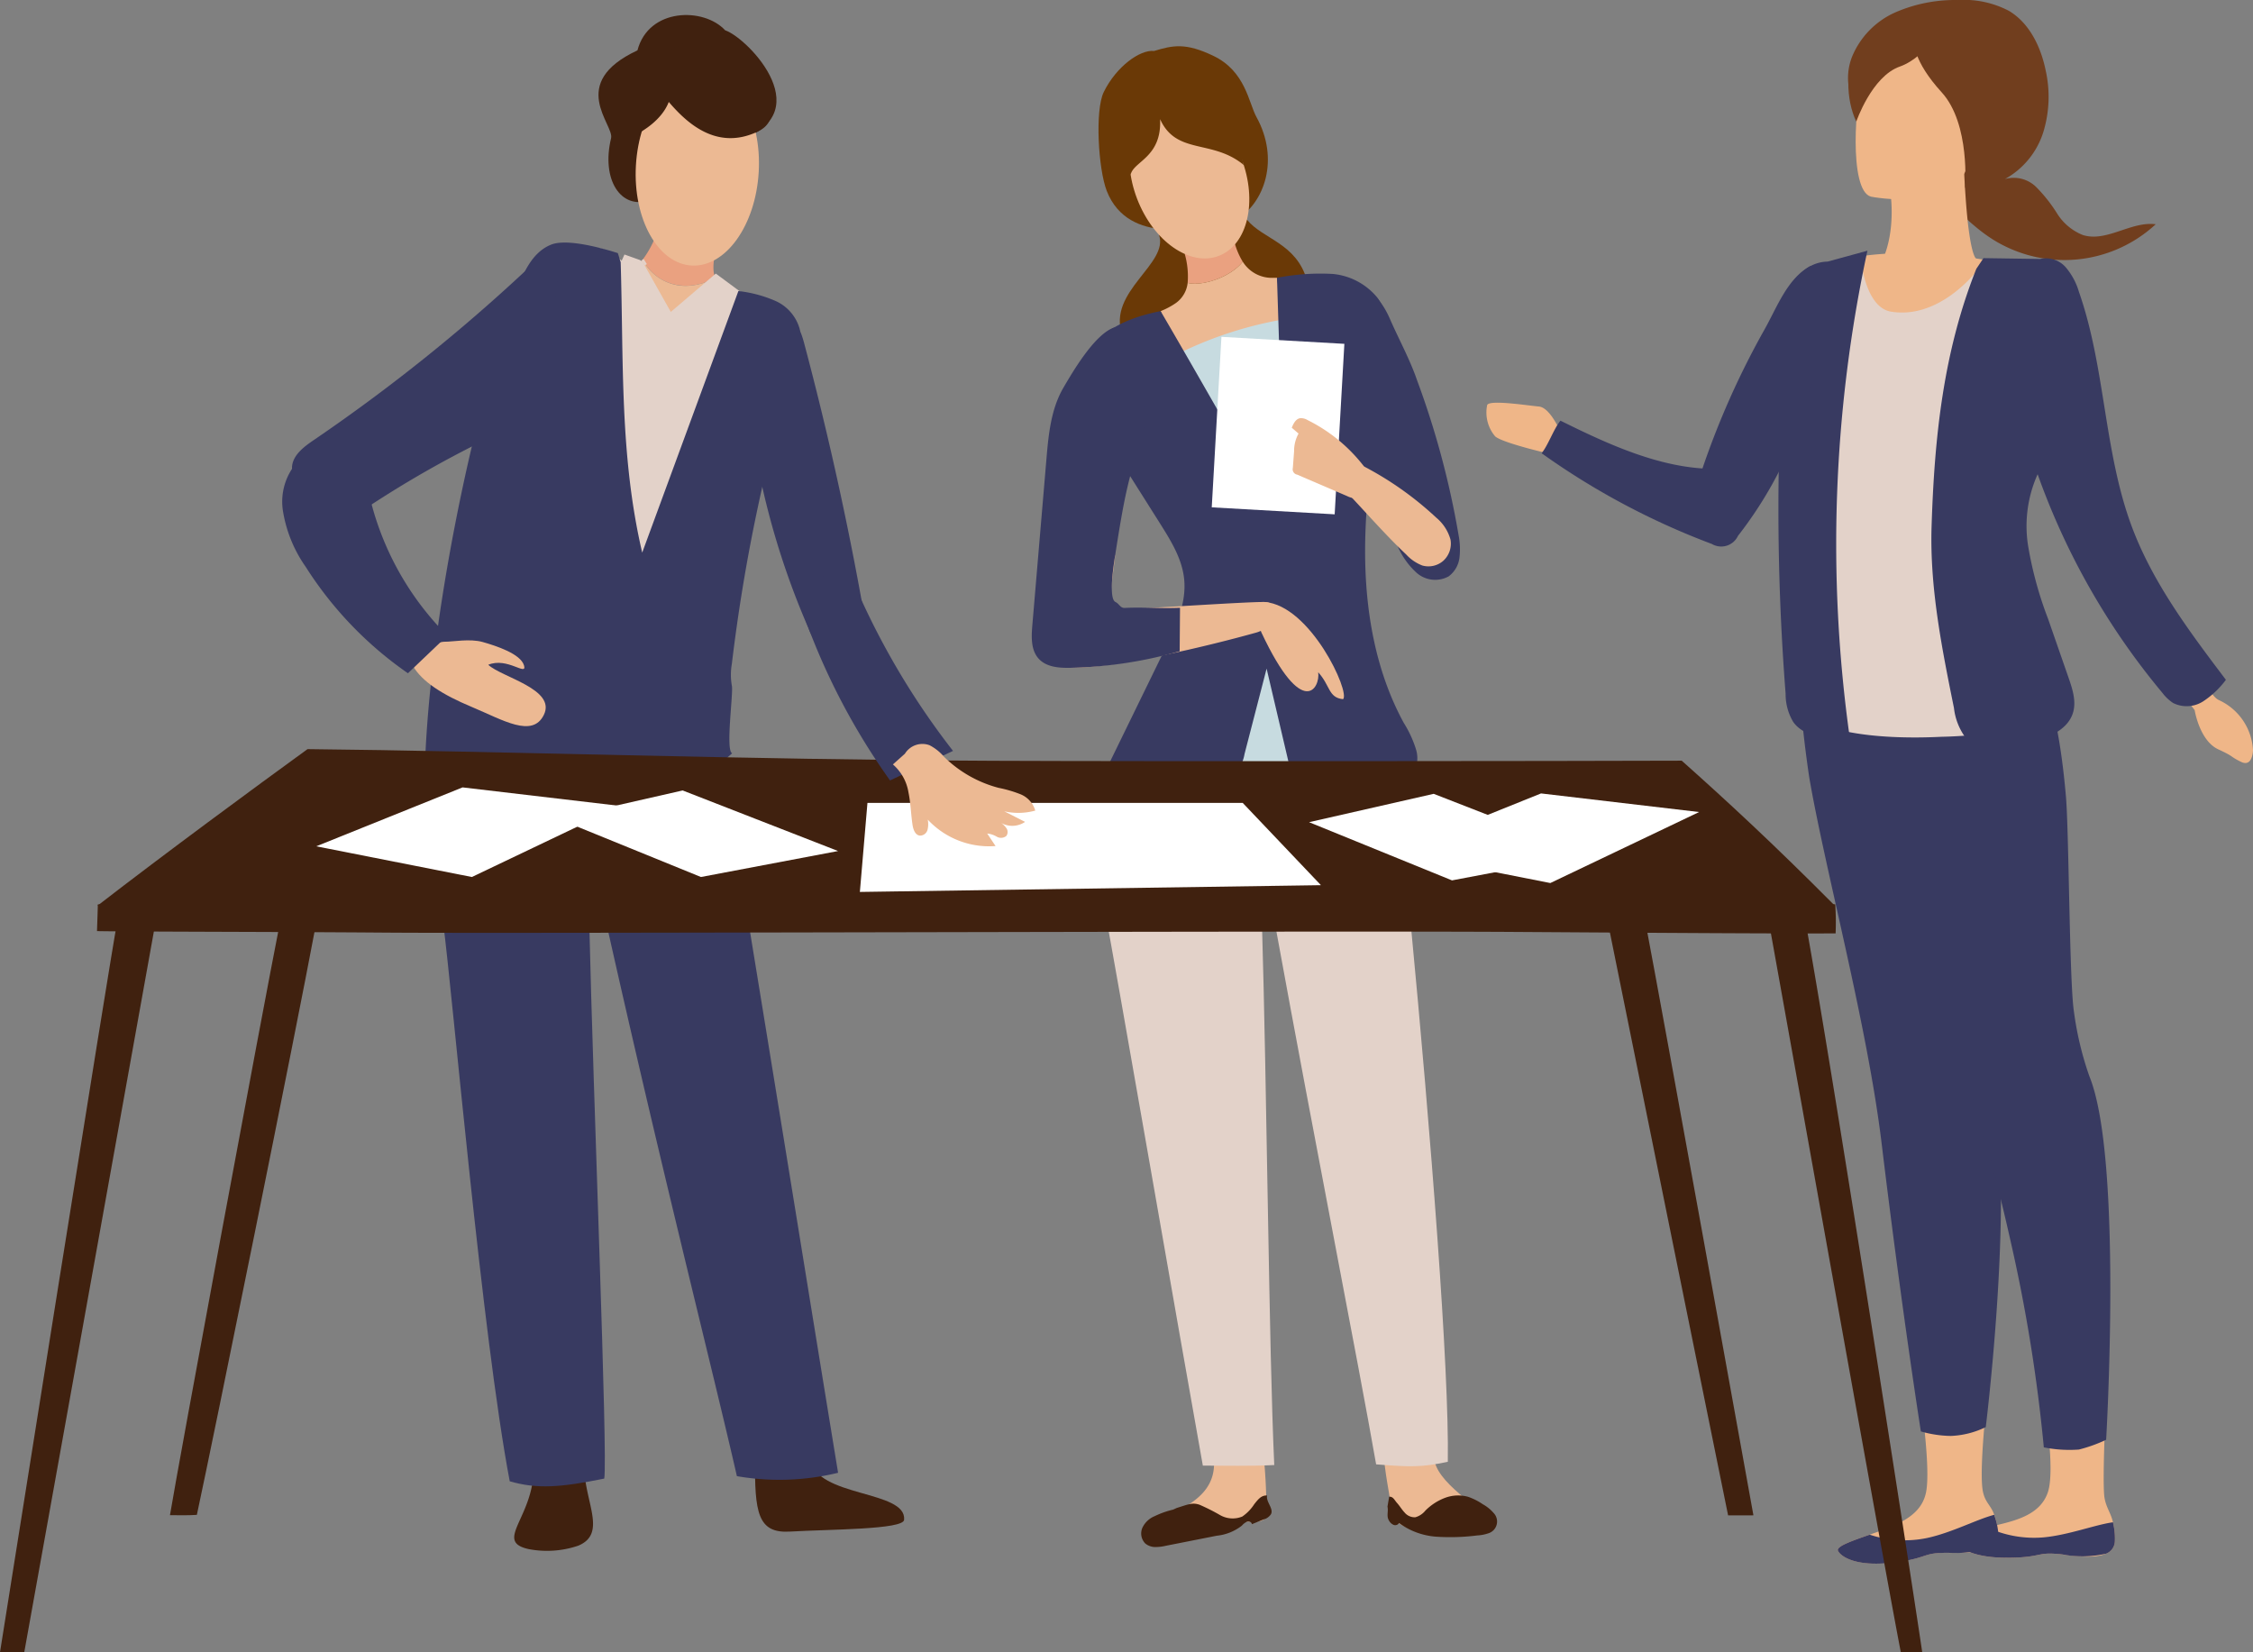 <svg xmlns="http://www.w3.org/2000/svg" width="289.598" height="212.374" viewBox="0 0 289.598 212.374">
  <rect x="0" y="0" width="289.598" height="212.374" fill="#808080" stroke="none"/>
  <g id="sec05-img02" transform="translate(-769.05 -7685.79)">
    <path id="パス_7011" data-name="パス 7011" d="M1036.78,7716a6.914,6.914,0,0,1-3.3-2.751,19.491,19.491,0,0,0-2.7-3.419,4.108,4.108,0,0,0-4.027-1.021,10.475,10.475,0,0,0,4.945-6.051,15.485,15.485,0,0,0,.3-7.917c-.617-3.029-2.078-6.076-4.731-7.661a12.481,12.481,0,0,0-6.539-1.386,19.225,19.225,0,0,0-8.026,1.574,10.7,10.7,0,0,0-5.608,5.755,7.475,7.475,0,0,0,1.411,7.684l-.041.762c1.549,3.609,5.407,5.517,8.49,7.95,2.758,2.177,5.039,4.945,7.978,6.87a17.286,17.286,0,0,0,21.211-1.776C1042.972,7714.2,1039.836,7716.955,1036.78,7716Z" fill="#713e1e"/>
    <path id="パス_7012" data-name="パス 7012" d="M927.942,7714.056c3.681-2.2,5.6-7.815,2.609-13.231-1.006-1.825-1.394-5.877-5.541-7.859-3.569-1.707-5.182-1.361-7.617-.625-1.811-.2-4.87,2.014-6.469,5.282-1.15,2.35-.7,9.914.386,12.706,1.412,3.624,4.5,4.723,7.17,4.921s4.768,1.613,9.462-1.194Z" fill="#6a3906" fill-rule="evenodd"/>
    <path id="パス_7013" data-name="パス 7013" d="M913.3,7728.819c1.5,4.26,11.469,1.986,14.519.947s10.335-3.933,9.253-7.856c-1.357-4.918-5.69-5.345-7.737-7.884-4.48,3.726-3.361,2.417-4.661,3.168s-1.933-.168-6.655-1.233c1.345,3.731-6.686,7.292-4.719,12.858Z" fill="#6a3906" fill-rule="evenodd"/>
    <path id="パス_7014" data-name="パス 7014" d="M922.119,7717.68l.44-.131a6.038,6.038,0,0,0,4.611-1.022l.275,0,.194.017a9.4,9.4,0,0,0,1.147,2.876c-1.516,1.969-5.168,3.207-7.077,2.735a10.505,10.505,0,0,0-.371-3.72c.17-.264.387-.3.625-.592l.156-.158Z" fill="#eaa180" fill-rule="evenodd"/>
    <path id="パス_7015" data-name="パス 7015" d="M918.128,7698.848c3.705-1.418,8.413,1.874,10.508,7.346s.787,11.067-2.919,12.485-8.414-1.873-10.508-7.346-.787-11.067,2.919-12.485Z" fill="#ecb993" fill-rule="evenodd"/>
    <path id="パス_7016" data-name="パス 7016" d="M928.922,7707c-1.112-4.46-1.468-6.03-2.475-6.866s-5.568-3.073-8.153-2.471a7.438,7.438,0,0,0-4.982,5.215c-.369,1.869.259,2.816,1.07,5.378.343-1.748,4.011-2.2,3.787-7.148,2.1,4.641,6.706,2.532,10.753,5.892Z" fill="#6a3906" fill-rule="evenodd"/>
    <path id="パス_7017" data-name="パス 7017" d="M928.786,7719.415a4.406,4.406,0,0,0,3.934,2.085h.473l.015.1c.386,2.743,2.16,9.516-3.809,12.09-6.452,2.781-9.882-4.474-11.161-7.91a9.892,9.892,0,0,0,1.922-1.016,3.671,3.671,0,0,0,1.549-2.612c1.915.469,5.563-.766,7.077-2.735Z" fill="#ecb993" fill-rule="evenodd"/>
    <path id="パス_7018" data-name="パス 7018" d="M931.169,7870.458a63.549,63.549,0,0,1,.63,7.453c.077,1.93.912,3.629-1.973,3.469-4.849-.269-13.392,4.179-13.829,2-.614-3.061,10.911-3.011,8.858-11.309-.428-1.731,5.983-3.919,6.314-1.614Z" fill="#ecb993" fill-rule="evenodd"/>
    <path id="パス_7019" data-name="パス 7019" d="M946.833,7871.88c.232,3.485.8,5.665.964,7.244s-.064,2.561,4.232,3.7c3.458.918,9.3.3,8.684-1.081-1.018-2.278-7.376-5.3-7.354-8.881.015-2.488-6.692-3.474-6.526-.984Z" fill="#ecb993" fill-rule="evenodd"/>
    <path id="パス_7020" data-name="パス 7020" d="M950.371,7804.411c2.582,27.05,4.972,57.393,4.779,69.263-3.376.722-4.813.68-9.214.33-2.3-13.146-7.834-41.144-12.894-68.906-.28-1.532,17.238-1.644,17.329-.687Z" fill="#e3d2c9" fill-rule="evenodd"/>
    <path id="パス_7021" data-name="パス 7021" d="M931.241,7803.766c.674,22.642.9,55.115,1.6,70.328-3.019.158-6.339.07-9.18.073-2.355-13.077-12.026-68.756-12.287-69.611s11.031-.85,19.866-.79Z" fill="#e3d2c9" fill-rule="evenodd"/>
    <path id="パス_7022" data-name="パス 7022" d="M918.22,7732.45a49.531,49.531,0,0,1,18.825-6.033l4.125,54.893a2.864,2.864,0,0,1-3.043,3.762l-15.074,2.131c1.563-8.319,3.134-16.748,2.543-25.192a49.915,49.915,0,0,0-7.348-22.731Z" fill="#c7dbe0" fill-rule="evenodd"/>
    <path id="パス_7023" data-name="パス 7023" d="M933.193,7721.5a28.924,28.924,0,0,1,7.165-.5,8.417,8.417,0,0,1,5.751,3.068c1.95,2.661,1.507,6.319.969,9.574-1.251,7.571-2.54,15.177-2.558,22.851s1.3,15.492,4.978,22.226a14.245,14.245,0,0,1,1.585,3.465,3.785,3.785,0,0,1-.8,3.567,5.213,5.213,0,0,1-3.007,1.127,53.961,53.961,0,0,1-11.785.331l-3.633-15.48-2.837,10.972a4.9,4.9,0,0,1-1.069,2.327c-.9.892-2.3.952-3.564.956l-13.8.047,8.162-16.725c1.4-2.876,2.845-5.948,2.505-9.13-.277-2.595-1.707-4.9-3.1-7.11l-6.557-10.383c-1.7-2.694-3.853-8.163-2.665-11.119,1.477-3.673,5.957-5.128,9.3-5.785,4.749,8.108,9.613,16.791,14.363,24.9.562-8,.323-12.12.885-20.122Z" fill="#383a61"/>
    <path id="パス_7024" data-name="パス 7024" d="M902.739,7756.649c-.156,2.013-.216,6.216-.6,9.025-.625,4.626,1.645,5.986,5.473,5.918,5.339-.095,16.366-2.663,22.926-4.5,2.516-.707,3.353-3.862,1.059-3.923s-16.615.976-19.879.958c.183-3.789.475-4.961.67-6.95a42.128,42.128,0,0,0-9.653-.524Z" fill="#ecb993" fill-rule="evenodd"/>
    <path id="パス_7025" data-name="パス 7025" d="M931.6,7763.165c5.894.427,11.044,11.633,10.085,12.493-1.911-.2-1.622-1.735-3.193-3.458.275,2.023-2,6.145-7.274-5.06-.294-.626-1.636-4.121.382-3.975Z" fill="#ecb993" fill-rule="evenodd"/>
    <path id="パス_7026" data-name="パス 7026" d="M912.313,7727.863c-2.486.812-5.261,5.508-6.578,7.767-1.608,2.757-1.915,6.056-2.184,9.236l-1.807,21.3c-.126,1.492-.193,3.173.812,4.282s2.674,1.209,4.163,1.175a55.083,55.083,0,0,0,13.964-2.131l.045-5.584c-2.372.115-4.744-.1-7.116.02-.558.027-.688-.525-1.189-.771-.929-.458-.191-4.964-.031-5.988,1.4-9.007,1.775-9.987,4.251-17.939Z" fill="#383a61"/>
    <path id="パス_7027" data-name="パス 7027" d="M941.152,7721.438c2.748.837,4.957,1.669,6.55,5.326,1.147,2.633,2.543,5.143,3.48,7.859a110.328,110.328,0,0,1,5.366,20.025,9.454,9.454,0,0,1,.1,2.827,3.527,3.527,0,0,1-1.381,2.391,3.6,3.6,0,0,1-4.1-.429,9.864,9.864,0,0,1-2.515-3.577,100.819,100.819,0,0,1-7.95-22.775l-1.859-7.627Z" fill="#383a61"/>
    <path id="パス_7028" data-name="パス 7028" d="M942.724,7749.653c2.312,2.459,4.621,5.094,7.077,7.408a5.525,5.525,0,0,0,2.065,1.412,2.893,2.893,0,0,0,2.744-.64,2.989,2.989,0,0,0,.887-2.683,5.625,5.625,0,0,0-1.846-2.836,42.287,42.287,0,0,0-9.641-6.76Z" fill="#ecb993" fill-rule="evenodd"/>
    <rect id="長方形_231" data-name="長方形 231" width="15.826" height="21.948" transform="translate(926.053 7729.085) rotate(3.255)" fill="#fff"/>
    <path id="パス_7029" data-name="パス 7029" d="M944.326,7745.677a20.809,20.809,0,0,0-7.213-5.9,1.6,1.6,0,0,0-.949-.236c-.561.093-.861.7-1.071,1.225l.872.752a4.532,4.532,0,0,0-.573,2.256l-.161,2.152a.7.7,0,0,0,.563.871l6.408,2.752a2.574,2.574,0,0,0,1.045.283,1.762,1.762,0,0,0,1.377-.875,2.673,2.673,0,0,0,.384-1.871" fill="#ecb993" fill-rule="evenodd"/>
    <g id="グループ_1915" data-name="グループ 1915">
      <path id="パス_7030" data-name="パス 7030" d="M1025.913,7882.96a1.768,1.768,0,0,1-.965,1.658l-.009,0c-1.156.679-3.215.8-5.46.766-.288,0-.546,0-.776,0-.061,0-.122,0-.18.007l-.139,0c-2.217.117-1.964.775-6.171,1.254-4.8.545-6.609-.877-6.911-1.539-.254-.561,1.791-1.264,4.075-2.065l.333-.117c.3-.106.61-.216.914-.325,2.718-.988,5.39-2.146,5.986-4.943.633-2.965-.6-11.4-.6-11.4l8.488-1.009s-1.117,9.608-.563,12.273c.3,1.422,1.034,1.749,1.447,2.963.029.086.058.171.083.256A8.393,8.393,0,0,1,1025.913,7882.96Z" fill="#efb688"/>
      <path id="パス_7031" data-name="パス 7031" d="M1024.918,7790.376c-.237,4.107-.766,8.384-1.139,12.813-.6,7.119-.8,14.63,1.249,22.45a27.713,27.713,0,0,1,.635,3.338c1.886,14.026-1.365,40.237-1.365,40.237a11.167,11.167,0,0,1-4.492,1.138,14.593,14.593,0,0,1-3.851-.579s-2.472-15.717-5.033-36.946c-1.856-15.388-7.288-35.293-9.315-47.128a153.387,153.387,0,0,1-1.566-16.859s11.318-11.552,16.426-6.937C1021.513,7766.462,1025.81,7775.013,1024.918,7790.376Z" fill="#383a61"/>
      <path id="パス_7032" data-name="パス 7032" d="M1040.888,7883.962a1.768,1.768,0,0,1-1.153,1.532l-.01,0c-1.229.538-3.287.416-5.513.116-.285-.038-.541-.069-.771-.089l-.179-.015-.138-.01c-2.216-.146-2.042.536-6.277.515-4.827-.025-6.459-1.651-6.681-2.344-.186-.587,1.928-1.043,4.291-1.569.114-.025.228-.052.344-.077.314-.069.631-.142.946-.214,2.816-.661,5.606-1.5,6.528-4.2.979-2.87-.419-11.255-.419-11.255l7.919-.662s-.491,9.555-.256,12.267c.127,1.447.862,2.244,1.13,3.5.019.088.036.176.052.264A8.463,8.463,0,0,1,1040.888,7883.962Z" fill="#efb688"/>
      <path id="パス_7033" data-name="パス 7033" d="M1039.771,7870.846a19.215,19.215,0,0,1-3.5,1.256,16.814,16.814,0,0,1-4.51-.28,206.65,206.65,0,0,0-4.305-26.65,249.314,249.314,0,0,0-12.884-40.83c-1.251-2.956-6.411-16.949-7.286-20.48-2.648-10.67.01-9.521.01-9.521l23.142-2.715s2.851,1.465,4.165,16.532c.393,4.512.441,23.994,1.033,27.688a41.255,41.255,0,0,0,1.987,8.295C1041.921,7834.693,1039.771,7870.846,1039.771,7870.846Z" fill="#383a61"/>
      <path id="パス_7034" data-name="パス 7034" d="M1040.888,7883.962a1.768,1.768,0,0,1-1.153,1.532l-.01,0a13.637,13.637,0,0,1-5.508.1c-.285-.034-.542-.059-.776-.076l-.179-.015-.138-.01c-2.216-.146-2.042.536-6.277.515-4.827-.025-6.459-1.651-6.681-2.344-.186-.587,1.928-1.043,4.291-1.569a14.261,14.261,0,0,0,7.292,1.293c3.25-.311,6.568-1.614,8.9-1.938.019.088.036.176.052.264A8.463,8.463,0,0,1,1040.888,7883.962Z" fill="#383a61"/>
      <path id="パス_7035" data-name="パス 7035" d="M1025.913,7882.96a1.768,1.768,0,0,1-.965,1.658l-.009,0a13.624,13.624,0,0,1-5.457.753c-.287,0-.545,0-.779.016-.061,0-.122,0-.18.007l-.139,0c-2.217.117-1.964.775-6.171,1.254-4.8.545-6.609-.877-6.911-1.539-.254-.561,1.791-1.264,4.075-2.065a14.259,14.259,0,0,0,7.394.423c3.19-.693,6.332-2.378,8.608-2.976.029.086.058.171.083.256A8.393,8.393,0,0,1,1025.913,7882.96Z" fill="#383a61"/>
      <path id="パス_7036" data-name="パス 7036" d="M1051.223,7771.719l1.475,2.389c.766.88.97,1.372,1.577,1.67a7.511,7.511,0,0,1,4.373,6.455s-.046,2.2-1.52,1.487-.83-.647-2.925-1.606-2.873-4.014-3.055-5.055l-1.71-2.244Z" fill="#efb688"/>
      <path id="パス_7037" data-name="パス 7037" d="M1023.084,7719.05l-3.5,9.066-7.583.372-3.775-5.658c2.808-2.129,3.7-5.537,3.916-8.24a19.6,19.6,0,0,0-.025-3.394c-.047-.489-.094-.773-.094-.773l9.477-2.886c.116,2.5.257,4.465.406,6C1022.433,7718.92,1023.084,7719.05,1023.084,7719.05Z" fill="#efb688"/>
      <path id="パス_7038" data-name="パス 7038" d="M1008.192,7718.722c.487,0,8.761-1.684,22.735,1.891,0,0-7.653,35.061-5.053,41.67a69.8,69.8,0,0,1,3.588,12.473l-28.2.35s.394-22.683-.9-30.71S1008.192,7718.722,1008.192,7718.722Z" fill="#efb688"/>
      <path id="パス_7039" data-name="パス 7039" d="M1028.984,7757.831c.413,4.641,4.749,15.246,3.811,17.5-.983,2.372-2.349,3.574-5.337,4.26a55.39,55.39,0,0,1-8.9.9c-8.5.422-17.6-.646-18.841-4.685-.594-1.939-.365-9.44-.05-12.9.651-7.166-.713-17.448-.913-24.1-.164-5.55,3.184-18.18,3.184-18.18s1.51-.953,6.249-1.907c0,0,.5,6.56,3.922,7.125,5.919.977,10.689-4.446,12.083-6.629,0,0,6.8,1.716,8.793,3.991,1.89,2.153-.695,18.109-1.27,19.639-.5,1.313-.966,2.595-1.374,3.883A27.1,27.1,0,0,0,1028.984,7757.831Z" fill="#e3d2c9" fill-rule="evenodd"/>
      <path id="パス_7040" data-name="パス 7040" d="M969.743,7741.542s-1.371-3.36-2.879-3.5-6.309-.891-6.651-.206a4.746,4.746,0,0,0,1.028,4.046c1.029.891,7.406,2.331,7.406,2.331Z" fill="#efb688"/>
      <path id="パス_7041" data-name="パス 7041" d="M1009.542,7711.066s11.349,2.279,12.659-4.81,3.659-11.57-3.532-13.324-9.1.689-10.115,2.949S1006.624,7710.29,1009.542,7711.066Z" fill="#efb688"/>
      <path id="パス_7042" data-name="パス 7042" d="M1015.088,7691.162s-.2,2.4,3.534,6.484,3.005,12.331,3.005,12.331,6.127-12.8,2.772-16.576S1015.088,7691.162,1015.088,7691.162Z" fill="#713e1e"/>
      <path id="パス_7043" data-name="パス 7043" d="M1019.652,7688.033s-5.643-1.888-11.241,3.629c-2.412,2.377-2.048,7.049-.756,9.76,0,0,1.984-5.81,5.595-7.077S1019.652,7688.033,1019.652,7688.033Z" fill="#713e1e"/>
    </g>
    <path id="パス_7044" data-name="パス 7044" d="M1023.084,7720.342c-4.242,10.663-5.389,21.644-5.751,33.1-.248,7.856,1.318,15.644,2.877,23.347a7.9,7.9,0,0,0,1.567,3.914,5.3,5.3,0,0,0,4.025,1.495,15.723,15.723,0,0,0,4.314-.912c2.184-.681,4.664-1.641,5.373-3.817.483-1.481-.032-3.083-.544-4.555l-2.644-7.6a48.449,48.449,0,0,1-2.536-9.215,16.246,16.246,0,0,1,1.2-9.357,91.873,91.873,0,0,0,16.035,28.1,5.6,5.6,0,0,0,1.388,1.31,3.919,3.919,0,0,0,3.855-.217,11.553,11.553,0,0,0,2.922-2.768c-4.663-6.166-9.388-12.445-12.093-19.686-3.614-9.677-3.379-20.438-6.8-30.184a8.571,8.571,0,0,0-1.7-3.158,3.358,3.358,0,0,0-3.265-1.064l-7.3-.108" fill="#383a61"/>
    <path id="パス_7045" data-name="パス 7045" d="M1009.087,7718.013a178.954,178.954,0,0,0-2.269,62.613c-2.638.123-5.764.031-7.257-2.025a6.946,6.946,0,0,1-.99-3.643,305.6,305.6,0,0,1,.028-47.876,12.425,12.425,0,0,1,1.113-4.969,4.851,4.851,0,0,1,4.256-2.7Z" fill="#383a61"/>
    <path id="パス_7046" data-name="パス 7046" d="M1001.767,7719.978c-2.962,1.581-4.27,5.251-5.916,8.176A105.7,105.7,0,0,0,987.883,7746c-6.309-.417-12.589-3.333-18.254-6.142-.827.982-1.6,3.2-2.425,4.185a95,95,0,0,0,21.88,11.662,2.378,2.378,0,0,0,3.364-1.042,51.671,51.671,0,0,0,10.876-29.362Z" fill="#383a61"/>
    <path id="パス_7047" data-name="パス 7047" d="M920.308,7879.609c1.514-.469,1.995-.724,2.931-.412a25.622,25.622,0,0,1,2.642,1.332,3.263,3.263,0,0,0,2.85.184,5.584,5.584,0,0,0,1.546-1.6c.471-.582.9-1.167,1.65-1.1-.192.786.856,1.659.5,2.387a1.647,1.647,0,0,1-.94.681l-1.522.615c-.018-.274-.377-.408-.637-.319a1.918,1.918,0,0,0-.644.5,6.272,6.272,0,0,1-3.231,1.3l-6.55,1.294a6.012,6.012,0,0,1-1.372.162,2,2,0,0,1-1.275-.464,1.831,1.831,0,0,1-.351-2.043,3.009,3.009,0,0,1,1.583-1.471,11.454,11.454,0,0,1,2.357-.834Z" fill="#40210f" fill-rule="evenodd"/>
    <path id="パス_7048" data-name="パス 7048" d="M947.612,7878.162c.521-.027.666.422,1.015.81s.611.848.97,1.226a1.682,1.682,0,0,0,1.378.607,2.556,2.556,0,0,0,1.3-.866,7.142,7.142,0,0,1,2.517-1.629,4.785,4.785,0,0,1,2.968-.133,7.885,7.885,0,0,1,1.881.95,5.091,5.091,0,0,1,1.393,1.125,1.581,1.581,0,0,1-.7,2.624,5.215,5.215,0,0,1-1.41.266,27.473,27.473,0,0,1-5.206.165,9.211,9.211,0,0,1-4.838-1.756.58.58,0,0,1-.721.223,1.252,1.252,0,0,1-.583-.567c-.341-.575-.035-1.121-.181-1.774Z" fill="#40210f" fill-rule="evenodd"/>
    <g id="グループ_1916" data-name="グループ 1916">
      <path id="パス_7049" data-name="パス 7049" d="M830.876,7741.644c3.281-4.32,9.165-9.758,8.748-7.841-1.185,5.436-7.947,37.423-2.448,50.03.058.132-.005.256-.167.365-5.329.556-12.269.98-12.13-.833,1.37-18,3.486-32.338,6-41.721Z" fill="#d9802c" fill-rule="evenodd"/>
      <path id="パス_7050" data-name="パス 7050" d="M863.322,7704.031c11.516-3.267,1.978-13.3-1.064-14.351-2.731-2.964-9.828-2.912-11.272,2.584-9.062,4.227-2.97,9.544-3.388,11.283-1.291,5.372,1.274,9.164,4.849,8.01,1.945-.627,6.544-6.3,10.875-7.526Z" fill="#40210f" fill-rule="evenodd"/>
      <path id="パス_7051" data-name="パス 7051" d="M854.7,7715.083a34.986,34.986,0,0,0,5.774.42.655.655,0,0,1,.274.168c.129.166.4.487.706.907-.781,2.452-.857,3.949-.483,4.9-3.11,1.82-7.3,1.38-9.312-2.317a12.623,12.623,0,0,0,1.6-2.856,2.843,2.843,0,0,1,1.441-1.227Z" fill="#eaa180" fill-rule="evenodd"/>
      <path id="パス_7052" data-name="パス 7052" d="M859.389,7695.021c4.355.226,7.576,5.989,7.186,12.86s-4.242,12.266-8.6,12.039-7.576-5.989-7.186-12.86,4.241-12.266,8.6-12.039Z" fill="#ecb993" fill-rule="evenodd"/>
      <path id="パス_7053" data-name="パス 7053" d="M851.353,7702.8c.012-.072,2.706-1.425,3.66-3.908,2.2,2.561,6.065,6.341,11.408,3.823,4.78-2.253-1.832-8.354-3.022-9.638s-5.633-1.818-6.762-1.582-9.217,6.662-7.59,8.858a22.773,22.773,0,0,0,2.306,2.447Z" fill="#40210f" fill-rule="evenodd"/>
      <path id="パス_7054" data-name="パス 7054" d="M852.058,7719.821a6.165,6.165,0,0,0,5.778,2.675,7.55,7.55,0,0,0,3.132-1.013,2.885,2.885,0,0,0,2.2,1.641,7.155,7.155,0,0,1-6.214,3.87c-4.085-.2-8.144-3.642-8.726-7.208l.071.032a2.583,2.583,0,0,0,3.357-.652l.4.655Z" fill="#ecb993" fill-rule="evenodd"/>
      <path id="パス_7055" data-name="パス 7055" d="M837.645,7874.581c-.052,6.317-5.138,9.322-.644,10.315a12.475,12.475,0,0,0,6.383-.44c3.706-1.551.847-5.526.744-10.165-.039-1.778-6.453-3.353-6.483.29Z" fill="#40210f" fill-rule="evenodd"/>
      <path id="パス_7056" data-name="パス 7056" d="M866.106,7873.266c-.072,6.925.334,9.625,4.467,9.381,5.117-.3,14.574-.25,14.69-1.51.355-3.844-11.306-2.87-12.027-7.748-.367-2.479-7.087-4.2-7.13-.123Z" fill="#40210f" fill-rule="evenodd"/>
      <path id="パス_7057" data-name="パス 7057" d="M826.017,7804.427c1.225,9.314,4.99,52.972,8.553,71.754,3.568,1.04,6.66.768,12.151-.347.463-2.922-1.39-48.13-1.939-71.8-3.895.118-10.585.62-18.765.4Z" fill="#383a61" fill-rule="evenodd"/>
      <path id="パス_7058" data-name="パス 7058" d="M846.949,7804.277c7.305,32.609,13.7,57.563,16.82,71.244a31.959,31.959,0,0,0,13.007-.433c-3.634-22.2-5.815-35.888-11.528-70.828-5.153-.363-12.23-.161-18.3.017Z" fill="#383a61" fill-rule="evenodd"/>
      <path id="パス_7059" data-name="パス 7059" d="M851.642,7719.423l3.632,6.457,5.783-4.929,3.551,2.628-7.322,28.292c-.538,2.079-1.235,4.375-3.1,5.443a4.67,4.67,0,0,1-5.207-.633,9.876,9.876,0,0,1-2.6-4.866,85.826,85.826,0,0,1-3.325-30.889,3.913,3.913,0,0,1,.941-2.71,2.686,2.686,0,0,1,2.623-.38,7.912,7.912,0,0,1,2.342,1.466l.358-.8,2,.713" fill="#e3d2c9" fill-rule="evenodd"/>
      <rect id="長方形_232" data-name="長方形 232" width="0.325" height="0.768" transform="translate(851.517 7719.251) rotate(-31.488)" fill="#e3d2c9"/>
      <path id="パス_7060" data-name="パス 7060" d="M848.832,7719.494c.387,12.755-.139,24.9,2.767,37.324l12.362-33.62a16.511,16.511,0,0,1,4.763,1.269,5.592,5.592,0,0,1,3.123,3.621,8.471,8.471,0,0,1-.549,4.19,223.992,223.992,0,0,0-8.177,38.842,8.046,8.046,0,0,0,0,2.8c.217.914-.849,8.4.046,8.686-14.486,12.913-27.155,9.467-39.488,1.38.646-17.89,5.707-43.674,11.685-60.547.885-2.5,2.077-5.241,4.542-6.212,2.024-.8,6.487.433,8.56,1.094Z" fill="#383a61"/>
      <path id="パス_7061" data-name="パス 7061" d="M826.225,7768.271c1.025.011,3.225-.424,4.858.035,1.763.5,4.9,1.525,5.326,3.02.411,1.447-2.155-1.117-4.6-.091,1.723,1.612,8.758,3.124,7.151,6.431-1.471,3.025-5.266.662-9.262-1.008-3.8-1.585-6.416-3.263-7.59-5.305-.183-1.631,2.98-3.1,4.12-3.082Z" fill="#ecb993" fill-rule="evenodd"/>
      <path id="パス_7062" data-name="パス 7062" d="M839.708,7717.633a227.828,227.828,0,0,1-30.4,24.769c-1.292.88-2.738,2.006-2.726,3.569a4.76,4.76,0,0,0,.739,2.145l3.556,6.622a136.3,136.3,0,0,1,21.866-13.048c1.7-.808,3.49-1.644,4.584-3.173a10.26,10.26,0,0,0,1.438-3.9,103.784,103.784,0,0,0,2.008-14.258" fill="#383a61"/>
      <path id="パス_7063" data-name="パス 7063" d="M808.164,7744.3a7.7,7.7,0,0,0-2.763,7.049,17.265,17.265,0,0,0,2.939,7.291,47.772,47.772,0,0,0,13.145,13.684l5.067-4.831a37.479,37.479,0,0,1-9.859-17.36,21.282,21.282,0,0,0-1.085-3.657,5.189,5.189,0,0,0-2.544-2.73" fill="#383a61"/>
      <path id="パス_7064" data-name="パス 7064" d="M869.886,7726.383c1.477.3,2.126,2.009,2.514,3.466q4.924,18.491,8.151,37.379a10.394,10.394,0,0,1-2.907,1.8,3.521,3.521,0,0,1-3.276-.354A5.094,5.094,0,0,1,873,7766.6a100.57,100.57,0,0,1-7.917-30.342Z" fill="#383a61" fill-rule="evenodd"/>
    </g>
    <g id="グループ_1917" data-name="グループ 1917">
      <path id="パス_7065" data-name="パス 7065" d="M808.578,7782.075c24.333.242,56.007,1.358,88.092,1.5,20.2.089,74.723.04,88.546-.014,5.7,5.077,11.7,10.606,19.678,18.634-10.354.05-59.373.187-108.918.2-52.489.014-105.582-.1-114.408-.186,8.684-6.712,20.321-15.283,27.01-20.132Z" fill="#40210f" fill-rule="evenodd"/>
      <path id="パス_7066" data-name="パス 7066" d="M784.1,7804.384c-.76,3.681-14.441,90.007-15.051,93.774,1.451-.007,1.972,0,3.121-.013,1.176-6.529,16.716-92.959,16.841-93.644-1.637-.1-3.428-.126-4.911-.117Z" fill="#40210f" fill-rule="evenodd"/>
      <path id="パス_7067" data-name="パス 7067" d="M805.068,7804.214c-2.382,12.02-13.056,69.559-14.171,76.323,1.357.016,2.3.031,3.457-.04,2.277-10.569,12.551-61.185,15.342-76.08-1.268-.328-1.824.09-4.628-.2Z" fill="#40210f" fill-rule="evenodd"/>
      <path id="パス_7068" data-name="パス 7068" d="M1001.171,7804.486c3.347,18.477,12.836,79.4,14.963,93.678-.989-.024-1.773.014-2.76-.03-2.038-10.494-13.7-75.769-16.886-93.449a12.813,12.813,0,0,1,4.683-.2Z" fill="#40210f" fill-rule="evenodd"/>
      <path id="パス_7069" data-name="パス 7069" d="M975.757,7804.514c2.509,12.478,14.251,70.289,15.421,76.05.9-.015,2.064.015,3.255-.006-1.214-6.736-11.446-63.437-13.923-76.461-1.774-.3-2.513.094-4.753.417Z" fill="#40210f" fill-rule="evenodd"/>
      <path id="パス_7070" data-name="パス 7070" d="M781.626,7802.031c-.03,1.3-.063,1.98-.106,3.436,3.723.079,22.335.08,37.2.194,17.95.138,118.658-.255,144.915-.089,18.044.115,33.107.223,41.363.189a35.235,35.235,0,0,0-.049-3.744c-9.538.074-104.839.341-115.56.292s-100.924-.384-107.766-.278Z" fill="#40210f" fill-rule="evenodd"/>
    </g>
    <path id="パス_7071" data-name="パス 7071" d="M883.451,7786.1l8.1-3.795a97.7,97.7,0,0,1-14.317-25.5l-5.335,6.705a86.077,86.077,0,0,0,11.361,22.319Z" fill="#383a61" fill-rule="evenodd"/>
    <path id="パス_7072" data-name="パス 7072" d="M809.7,7794.566l18.809-7.572,20.32,2.391-19.125,9.127Z" fill="#fff" fill-rule="evenodd"/>
    <path id="パス_7073" data-name="パス 7073" d="M948.322,7795.342l18.809-7.572,20.32,2.391-19.125,9.127Z" fill="#fff" fill-rule="evenodd"/>
    <path id="パス_7074" data-name="パス 7074" d="M840.776,7791.032l18.372,7.48,17.628-3.338-19.979-7.787Z" fill="#fff" fill-rule="evenodd"/>
    <path id="パス_7075" data-name="パス 7075" d="M937.315,7791.466l18.372,7.48,17.628-3.338-19.979-7.787Z" fill="#fff" fill-rule="evenodd"/>
    <path id="パス_7076" data-name="パス 7076" d="M880.551,7788.986h48.235l10.056,10.576-59.265.869Z" fill="#fff" fill-rule="evenodd"/>
    <path id="パス_7077" data-name="パス 7077" d="M883.824,7784.044a6,6,0,0,1,2,3.6c.288,1.371.312,2.784.522,4.17.089.587.334,1.293.922,1.377a1,1,0,0,0,1-.728,2.938,2.938,0,0,0,.031-1.33,10.786,10.786,0,0,0,8.72,3.4l-1.073-1.608a2.98,2.98,0,0,1,1.235.409,1.08,1.08,0,0,0,1.223-.1.857.857,0,0,0,.034-.954,2.521,2.521,0,0,0-.707-.719,2.935,2.935,0,0,0,3.082-.133l-2.674-1.36a8.165,8.165,0,0,0,3.983-.092,3.244,3.244,0,0,0-1.9-2.1,16.285,16.285,0,0,0-2.815-.824,15.681,15.681,0,0,1-7.012-3.991,6.133,6.133,0,0,0-1.859-1.484,2.636,2.636,0,0,0-3.169,1.087" fill="#ecb993" fill-rule="evenodd"/>
  </g>
</svg>
